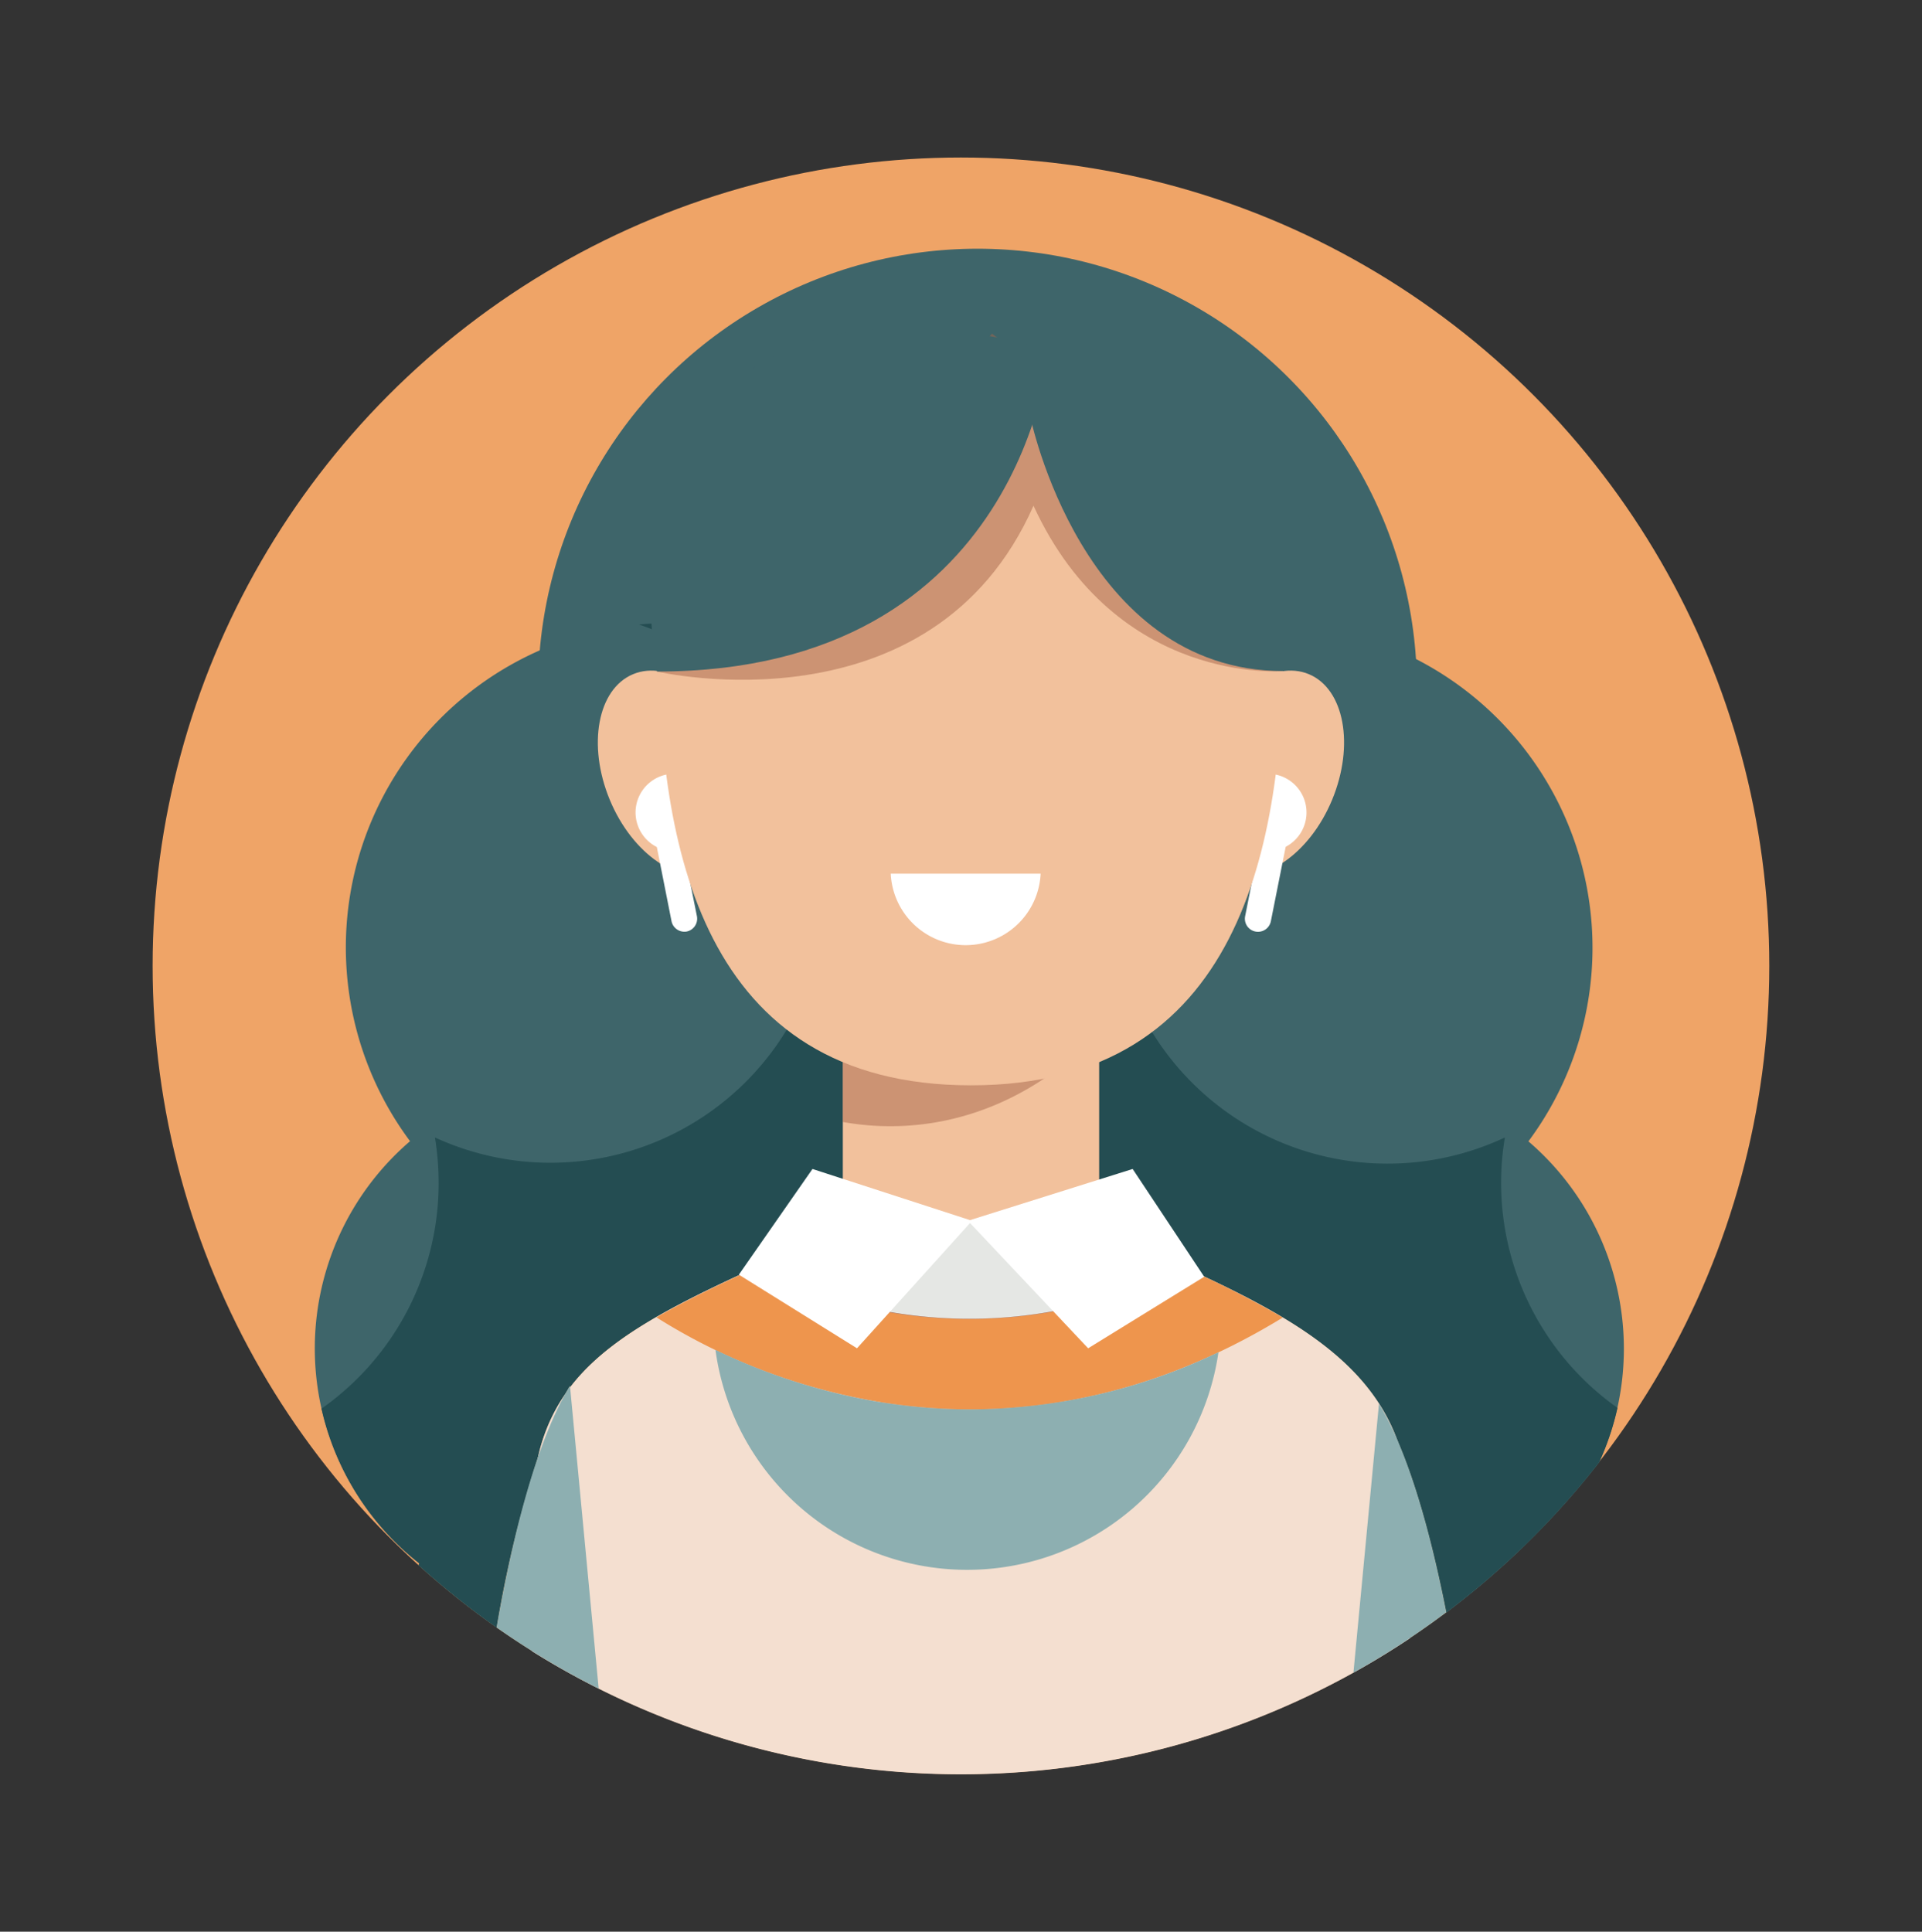 <?xml version="1.0" encoding="UTF-8"?> <svg xmlns="http://www.w3.org/2000/svg" viewBox="0 0 231.83 233"><rect x="0" y="0" width="231.83" height="233" fill="#333333" stroke="none"/> <defs> <style>.cls-1{isolation:isolate;}.cls-2{fill:#efa467;}.cls-3{fill:#3e656a;}.cls-4{fill:#f2c19c;}.cls-5{fill:#244d52;}.cls-6{fill:#f4dfd0;}.cls-11,.cls-7{fill:#a7664a;}.cls-7{opacity:0.5;mix-blend-mode:multiply;}.cls-8{fill:#ee954d;}.cls-9{fill:#8dafb1;}.cls-10{fill:#f0cdb2;}.cls-12{fill:#fff;}.cls-13{fill:#e5e7e4;}</style> </defs> <g class="cls-1"> <g id="OBJECTS"> <circle class="cls-2" cx="115.91" cy="116.5" r="97.5"></circle> <path class="cls-3" d="M184.37,137.65a39.13,39.13,0,1,0-67.45-38.58,39.14,39.14,0,1,0-67.46,38.58,32.95,32.95,0,0,0,1.1,50.91l-.06.24a99.76,99.76,0,0,0,9.4,7.51,139.42,139.42,0,0,1,5-20.6,21.48,21.48,0,0,1,3.27-7.55c.19-.34.37-.68.57-1l0,.19c5.59-7.34,16.28-11.72,32-18.78l-.21-.46a39.34,39.34,0,0,0,16.37-18.58,39.27,39.27,0,0,0,16.36,18.58c-.06.14-.12.28-.19.41,17.33,7.69,30.89,13.09,35.38,25,2.69,6.12,4.64,14.13,6,21a98.06,98.06,0,0,0,18.42-18.1,32.93,32.93,0,0,0-8.49-38.73Z"></path> <circle class="cls-3" cx="117.91" cy="83" r="53"></circle> <path class="cls-4" d="M89.08,90c2.73,6.58,1.48,13.36-2.81,15.15s-10-2.11-12.72-8.68-1.48-13.36,2.81-15.15S86.34,83.47,89.08,90Z"></path> <path class="cls-4" d="M145.16,90c-2.74,6.58-1.48,13.36,2.8,15.15s10-2.11,12.72-8.68,1.48-13.36-2.8-15.15S147.9,83.47,145.16,90Z"></path> <path class="cls-5" d="M59.9,196.31a139.42,139.42,0,0,1,5-20.6,21.48,21.48,0,0,1,3.27-7.55c.19-.34.37-.68.57-1l0,.19c5.59-7.34,16.28-11.72,32-18.78l-.21-.46a39.25,39.25,0,0,0,14.36-14.53V95a39.11,39.11,0,0,0-34-19.85q-1.94,0-3.81.18A33.34,33.34,0,1,1,52.46,137.2a33.93,33.93,0,0,1,.45,5.47,33.28,33.28,0,0,1-14.13,27.24,32.93,32.93,0,0,0,11.78,18.65l-.06.24A99.76,99.76,0,0,0,59.9,196.31Z"></path> <path class="cls-5" d="M181.06,142.67a32.83,32.83,0,0,1,.46-5.47A33.34,33.34,0,1,1,156.9,75.36c-1.26-.12-2.55-.19-3.84-.19a39.11,39.11,0,0,0-34,19.85v38.56a39.35,39.35,0,0,0,14.37,14.53c-.08.15-.14.31-.22.47,17.27,7.65,30.78,13.06,35.26,24.94,2.69,6.12,4.64,14.13,6,20.95a97.7,97.7,0,0,0,18.42-18.09,33.31,33.31,0,0,0,2.21-6.56A33.31,33.31,0,0,1,181.06,142.67Z"></path> <path class="cls-6" d="M132.34,148.19H101.61C76.72,159.4,64.16,163.77,64.16,183v16.16a97.54,97.54,0,0,0,105.91-1.56V183C170.07,163.77,154.08,157.85,132.34,148.19Z"></path> <path class="cls-4" d="M101.66,158.17a15.46,15.46,0,0,0,15.46,15.46h0a15.46,15.46,0,0,0,15.46-15.46V122.22a15.46,15.46,0,0,0-15.46-15.46h0a15.46,15.46,0,0,0-15.46,15.46Z"></path> <path class="cls-7" d="M117.12,106.76a15.46,15.46,0,0,1,15.46,15.46v2.24c-6.68,7.08-15.5,11.38-25.17,11.38a32.11,32.11,0,0,1-5.75-.51V122.22A15.46,15.46,0,0,1,117.12,106.76Z"></path> <path class="cls-8" d="M100.72,168A68.41,68.41,0,0,0,117,170c11,0,24-2.68,37.73-11.08a119.3,119.3,0,0,0-11.84-6A58,58,0,0,1,91,153q-2.49,1.13-4.74,2.21h0c-2.59,1.25-4.94,2.46-7.08,3.69A72.19,72.19,0,0,0,100.72,168Z"></path> <path class="cls-9" d="M117,170a68.41,68.41,0,0,1-16.31-2,73.18,73.18,0,0,1-14.39-5.18,30.63,30.63,0,0,0,60.67.28A69.82,69.82,0,0,1,117,170Z"></path> <path class="cls-10" d="M147.06,154.85h0l-.43-.21Z"></path> <path class="cls-10" d="M143.37,153.11l.88.41Z"></path> <path class="cls-10" d="M86.34,155.13l2.09-1Z"></path> <path class="cls-11" d="M91,153a58,58,0,0,0,51.9-.06c-3.32-1.52-6.86-3.06-10.57-4.71H101.61c-4.71,2.12-9,4-12.77,5.77C89.55,153.63,90.27,153.29,91,153Z"></path> <path class="cls-12" d="M86,98a4.67,4.67,0,1,1-4.67-4.67A4.67,4.67,0,0,1,86,98Z"></path> <path class="cls-12" d="M84.06,110.5a1.58,1.58,0,0,1-1.24,1.86h0A1.59,1.59,0,0,1,81,111.12l-2.18-11A1.58,1.58,0,0,1,80,98.31h0a1.57,1.57,0,0,1,1.86,1.24Z"></path> <path class="cls-12" d="M148.25,98a4.67,4.67,0,1,0,4.66-4.67A4.67,4.67,0,0,0,148.25,98Z"></path> <path class="cls-12" d="M150.19,110.5a1.57,1.57,0,0,0,1.24,1.86h0a1.58,1.58,0,0,0,1.86-1.24l2.19-11a1.58,1.58,0,0,0-1.25-1.86h0a1.57,1.57,0,0,0-1.86,1.24Z"></path> <path class="cls-4" d="M154.81,77.25c0,24.55-5.07,53.66-37.69,53.66S79.43,101.8,79.43,77.25,96.3,42,117.12,42,154.81,52.7,154.81,77.25Z"></path> <path class="cls-13" d="M130.88,157.32l-13.63-10.07h-.5l-10.07,10.88A56.41,56.41,0,0,0,130.88,157.32Z"></path> <path class="cls-7" d="M79.25,81s33.16,7.75,45.41-20c10,21.75,30.13,19.94,30.13,19.94L130.91,48.75l-11.25-8.5Z"></path> <path class="cls-9" d="M68.75,167.16c-4.44,7.26-7.28,20.12-8.85,29.15a97.89,97.89,0,0,0,12.31,7.36Z"></path> <path class="cls-9" d="M166.33,169.33l-3.08,32.42a97.43,97.43,0,0,0,11.19-7.27C172.78,186,170.14,175.57,166.33,169.33Z"></path> <polygon class="cls-12" points="98 141 117.25 147.25 103.37 162.63 89.12 153.75 98 141"></polygon> <polygon class="cls-12" points="136.62 141 116.75 147.25 131.25 162.63 145.25 154 136.62 141"></polygon> <path class="cls-3" d="M126.58,42.17S123.58,81,79.25,81C75.25,57,85.91,31.17,126.58,42.17Z"></path> <path class="cls-3" d="M124.25,50.17s6.21,30.77,30.54,30.77c13.42-13.42-6-41.94-25.71-40.44C117.08,42.67,124.25,50.17,124.25,50.17Z"></path> <path class="cls-12" d="M107.44,105.38a9.05,9.05,0,0,0,18.08,0Z"></path> </g> </g> </svg> 